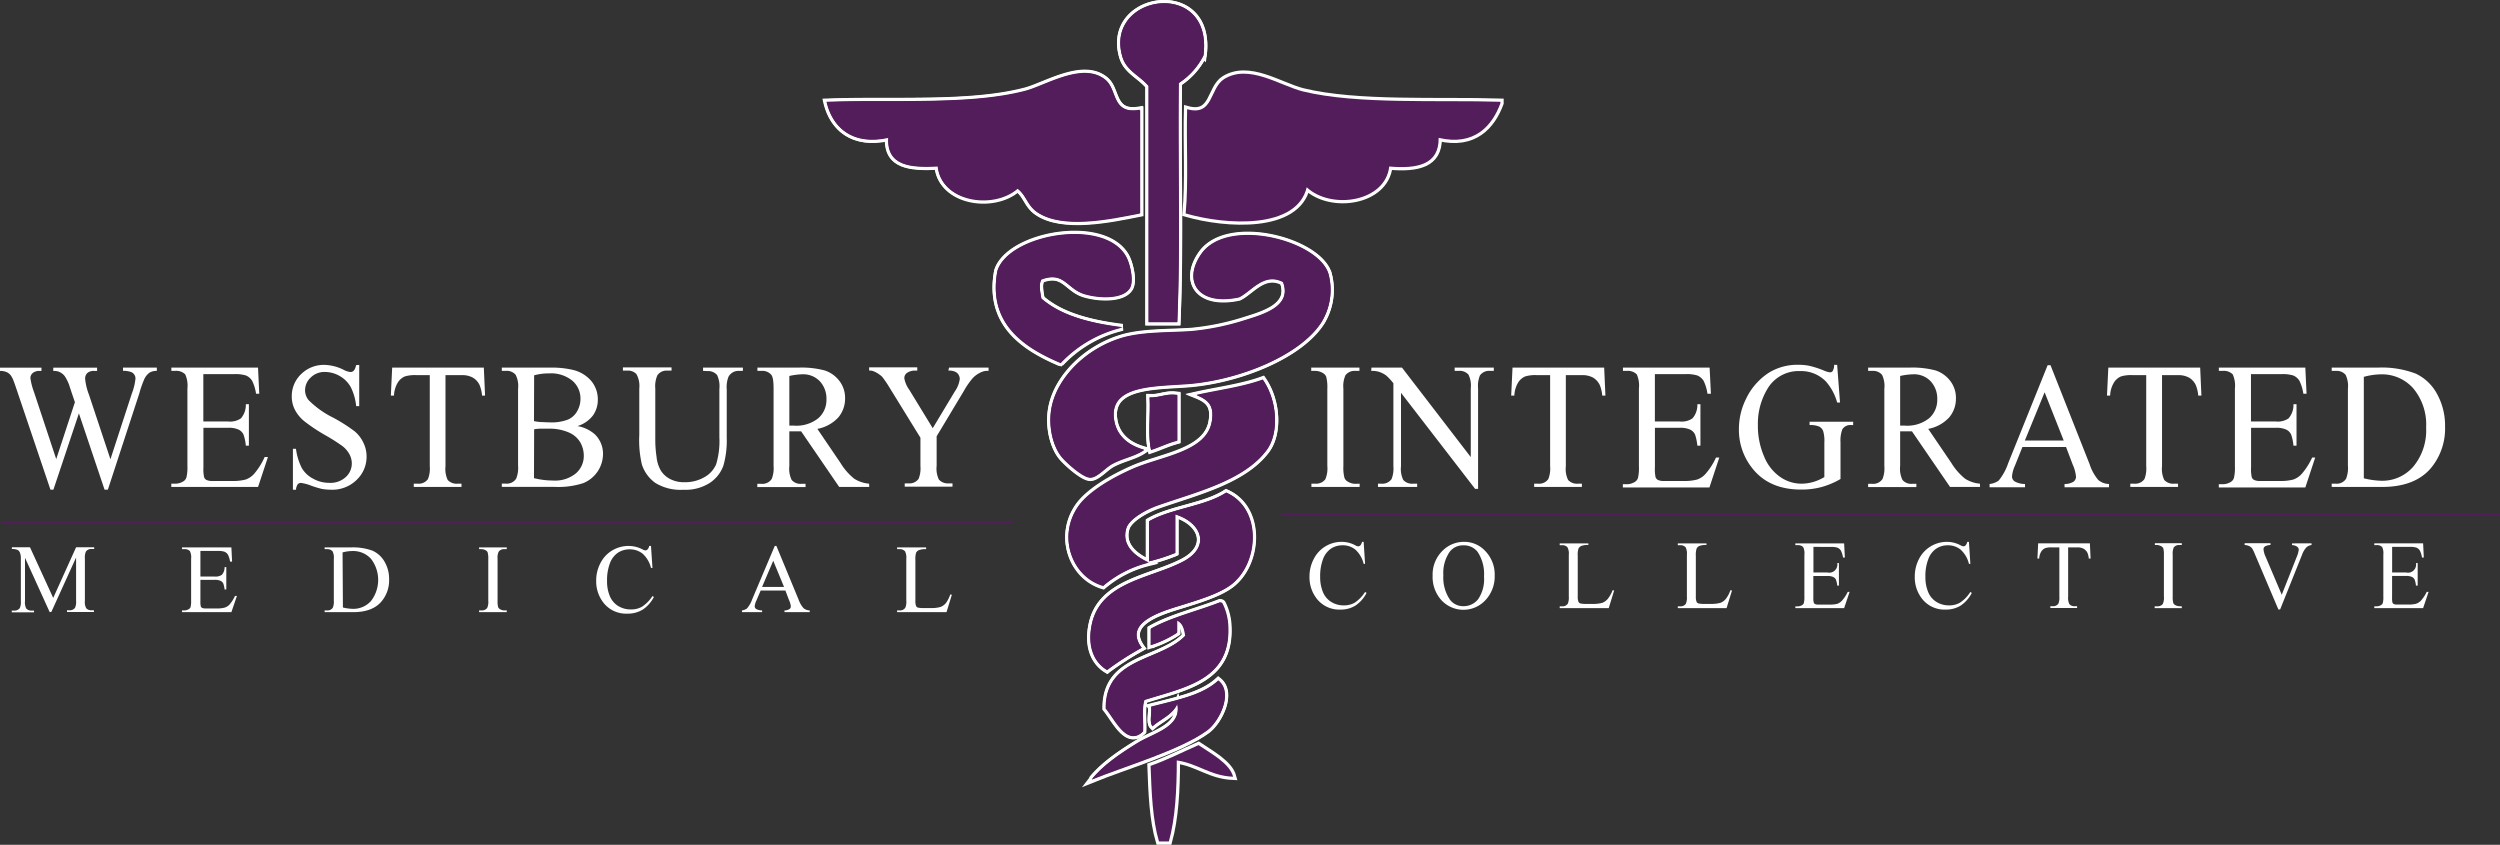 <svg xmlns="http://www.w3.org/2000/svg" id="Layer_1" data-name="Layer 1" viewBox="0 0 505.96 170.97">
  <rect x="0" y="0" width="505.96" height="170.97" fill="#333333" stroke="none"/>
  <defs>
    <style>
      .cls-1 {
        fill: #00953b;
        fill-rule: evenodd;
      }

      .cls-2, .cls-5 {
        fill: none;
      }

      .cls-2 {
        stroke: #fff;
        stroke-width: 1.32px;
      }

      .cls-3 {
        fill: #531d5b;
      }

      .cls-4 {
        isolation: isolate;
      }

      .cls-5 {
        stroke: #531d5b;
        stroke-width: 0.5px;
      }
    </style>
  </defs>
  <g>
    <g>
      <path class="cls-1" d="M266,40.9c2-15.7-20.2-12.4-16.4.3.8,2.8,3.5,3.7,5.3,5.9V94.9h5.8c.6-15.6.1-32.4.3-48.4A14.22,14.22,0,0,0,266,40.9Zm-19.8,5c-4.5-3.9-12.3,1.2-16.4,2.2-11.2,2.9-26.9,1.7-40.1,2.2,1.2,5.2,5.3,8.9,12.5,7.2-.4,5.7,4.4,6.1,10,5.8.6,7.1,11.2,8.7,16.1,4.5,1.8,1.3,2,3.4,3.9,4.7,5.1,3.6,14.8,1.5,20.9.3V51.9C247.4,52.9,248.6,48,246.2,45.9Zm-4.1,43.4c2.8.8,7.4,1,8.9-1.1,1.1-1.4.1-5.1-.6-6.4-4.4-8.1-23.8-4.6-26.1,2.8-2,10.7,5.5,15.5,12.8,18.6A25.11,25.11,0,0,1,249.6,96c-6.6-.9-12.4-2.4-16.4-5.8-.2-1.1-.6-2.9,0-3.9C237.9,84.5,238.4,88.3,242.1,89.3Zm5.8,25.3c-1-7.2,8.7-6.6,15.6-7.2,10.3-1,22.2-5.9,26.4-12.5a12.44,12.44,0,0,0,1.4-9.7c-2-6.7-20.2-11.5-25.6-4.2-4,5.5-.9,10.7,7.5,8.9,2.5-1.2,5-5.1,8.9-3.1,1.9,5-3.9,6.6-7.8,7.8a47,47,0,0,1-10.8,2.2c-4.5.3-10,.1-14.2,1.4-7,2.1-12.5,7.7-13.9,13.4-.9,3.8,0,8.3,1.9,10.6.7.9,4.2,4.2,5.8,4.2,1.4,0,3-2,4.5-2.8,2.3-1.2,4.5-1.5,6.4-2.8C250.3,119.7,248.3,117.5,247.9,114.6Zm2.5,22c.6-1.9,4-3.8,6.7-4.7,7.4-2.6,17.1-4.9,21.7-11.1,2.5-3.4,2.2-9.9-.8-14.2-4,1.5-8.8,2.1-13.4,3.1,2.5,1,3.6,2.2,3.1,5.3-1,6.3-10.3,7.1-16.1,9.7-3.9,1.8-8.7,4.5-10.9,7.5-4.3,6.1-1.3,14.3,5,16.1a22.31,22.31,0,0,1,9.2-4.7C252.2,142.3,249.3,140.1,250.4,136.6Zm4.7-26.4c.2,3.4-.4,7.6.3,10.6,1.8-.6,3.4-1.4,5.3-1.9v-9.2C258.4,109.3,257.3,110.2,255.1,110.2Zm6.4,42c3.5-1.1,7.2-2.2,9.7-3.9,6.1-4.1,6.9-15.7-.6-18.9-4.3,2.8-11.1,3.2-15.6,5.8v8.1a41.09,41.09,0,0,0,5.3-1.7v-7.8c5.4,1.6,7.2,6.5,1.7,9.5-6.6,3.5-16.8,4.1-18.6,12.8-.9,4.1.2,7.5,3.1,9.2a55.75,55.75,0,0,1,7-4.5C249.8,155.8,256.9,153.6,261.5,152.2Zm9.5,3.6a11.46,11.46,0,0,0-1.1-3.9c-.1-.2-.2-.3-.6-.3-4.6,1.8-9.8,3-13.9,5.3v3.3a21.59,21.59,0,0,0,5.3-2.5v-2.5c1.1.5,1.5,1.7,1.7,3.1-5,5.3-16.2,4.3-16.1,14.7,1.9,2.4,4.3,7.8,7.5,4.7.1-2.1-.3-4.7.3-6.4C262.5,168.7,271.9,167.2,271,155.8Zm-15.6,16.9c.2,1.2-.4,3.2.3,3.9,1.7-1.4,4.1-2.3,5-4.5,1,4.6-4.6,5.9-7.8,7.8-3.6,2.2-7.2,4.7-9.5,7.5,6.5-2.7,18-6,23.4-10,2.5-1.9,5.3-7.6,2.2-10C265.7,170.5,260.4,171.4,255.4,172.7Z" transform="translate(-22.44 -29.7)"/>
      <path class="cls-1" d="M261,46.5c-.2,16,.4,32.8-.3,48.4h-5.8V47.1c-1.8-2.1-4.4-3-5.3-5.9-3.7-12.7,18.4-16,16.4-.3A14.22,14.22,0,0,1,261,46.5Z" transform="translate(-22.44 -29.7)"/>
      <path class="cls-1" d="M253.2,52V72.9c-6,1.2-15.8,3.3-20.9-.3-1.9-1.4-2.1-3.4-3.9-4.7-4.9,4.3-15.5,2.7-16.1-4.5-5.6.3-10.4-.1-10-5.8-7.2,1.6-11.3-2-12.5-7.2,13.1-.6,28.8.7,40.1-2.2,4.1-1.1,11.9-6.1,16.4-2.2C248.6,48,247.4,52.9,253.2,52Z" transform="translate(-22.44 -29.7)"/>
      <path class="cls-1" d="M326.1,50.3v.3c-1.7,4.6-5.3,8.7-12.5,7,.1,5.4-4.3,6.3-10,5.8-.8,7.2-11.8,8.8-16.7,4.2-2,8.5-16.2,7.7-24.5,5.3.6-6.5.1-14.2.3-21.1,5.4,1.5,4.5-4.2,7.5-6.1,5-3.1,11.2,1.3,15.9,2.5C297.1,50.9,313.7,49.9,326.1,50.3Z" transform="translate(-22.44 -29.7)"/>
      <path class="cls-1" d="M233.2,86.2c-.6,1-.2,2.8,0,3.9,4,3.5,9.8,5,16.4,5.8a25.11,25.11,0,0,0-12.5,7.2c-7.3-3.1-14.8-8-12.8-18.6,2.3-7.4,21.8-10.9,26.1-2.8.7,1.3,1.6,4.9.6,6.4-1.5,2.1-6.1,1.9-8.9,1.1C238.4,88.3,237.9,84.5,233.2,86.2Z" transform="translate(-22.44 -29.7)"/>
      <path class="cls-1" d="M254,120.7c-1.9,1.3-4.1,1.6-6.4,2.8-1.4.7-3,2.8-4.5,2.8s-5.1-3.3-5.8-4.2c-1.9-2.3-2.9-6.7-1.9-10.6,1.4-5.7,6.9-11.2,13.9-13.4,4.2-1.3,9.7-1.1,14.2-1.4a51.66,51.66,0,0,0,10.8-2.2c3.8-1.2,9.7-2.8,7.8-7.8-3.9-2-6.4,1.9-8.9,3.1-8.4,1.8-11.5-3.4-7.5-8.9,5.4-7.3,23.6-2.5,25.6,4.2a12.36,12.36,0,0,1-1.4,9.7c-4.2,6.6-16.1,11.6-26.4,12.5-6.9.6-16.6.1-15.6,7.2C248.3,117.5,250.3,119.7,254,120.7Z" transform="translate(-22.44 -29.7)"/>
      <path class="cls-1" d="M254.9,143.5a23,23,0,0,0-9.2,4.7c-6.3-1.9-9.3-10-5-16.1,2.1-3,7-5.8,10.9-7.5,5.8-2.6,15.1-3.4,16.1-9.7.5-3.1-.6-4.3-3.1-5.3,4.5-1,9.3-1.6,13.4-3.1,3,4.3,3.3,10.8.8,14.2-4.6,6.2-14.3,8.5-21.7,11.1-2.7.9-6.1,2.9-6.7,4.7C249.3,140.1,252.2,142.3,254.9,143.5Z" transform="translate(-22.44 -29.7)"/>
      <path class="cls-1" d="M260.7,109.6v9.2c-1.9.5-3.5,1.3-5.3,1.9-.7-3-.1-7.1-.3-10.6C257.3,110.2,258.4,109.3,260.7,109.6Z" transform="translate(-22.44 -29.7)"/>
      <path class="cls-1" d="M253.5,160.8a64.1,64.1,0,0,0-7,4.5c-2.8-1.7-3.9-5.1-3.1-9.2,1.8-8.7,12.1-9.3,18.6-12.8,5.5-2.9,3.7-7.8-1.7-9.5v7.8a36.63,36.63,0,0,1-5.3,1.7v-8.1c4.5-2.6,11.3-3,15.6-5.8,7.4,3.3,6.6,14.8.6,18.9-2.5,1.7-6.2,2.8-9.7,3.9C256.9,153.6,249.8,155.8,253.5,160.8Z" transform="translate(-22.44 -29.7)"/>
      <path class="cls-1" d="M254,171.4c-.6,1.7-.2,4.3-.3,6.4-3.2,3-5.6-2.4-7.5-4.7-.1-10.4,11.1-9.5,16.1-14.7-.2-1.4-.5-2.6-1.7-3.1v2.5a21.59,21.59,0,0,1-5.3,2.5V157c4.1-2.3,9.3-3.5,13.9-5.3a.49.49,0,0,1,.6.3,11.46,11.46,0,0,1,1.1,3.9C271.9,167.2,262.5,168.7,254,171.4Z" transform="translate(-22.44 -29.7)"/>
      <path class="cls-1" d="M269,167.5c3,2.4.3,8.1-2.2,10-5.4,4-16.8,7.3-23.4,10,2.2-2.9,5.8-5.3,9.5-7.5,3.2-1.9,8.8-3.2,7.8-7.8-1,2.2-3.3,3-5,4.5-.7-.7-.1-2.7-.3-3.9C260.4,171.4,265.7,170.5,269,167.5Z" transform="translate(-22.44 -29.7)"/>
      <path class="cls-1" d="M259,200h-2c-1.3-4.4-1.5-9.8-1.7-15.3,3.4-1.2,6.5-2.8,9.7-4.2,2.5,1.7,6.3,3.7,7,6.4-4.7-.2-7.1-2.7-11.4-3.3C260.6,189.6,260.3,195.3,259,200Z" transform="translate(-22.44 -29.7)"/>
    </g>
    <g>
      <path class="cls-2" d="M266,40.9c2-15.7-20.2-12.4-16.4.3.8,2.8,3.5,3.7,5.3,5.9V94.9h5.8c.6-15.6.1-32.4.3-48.4A14.22,14.22,0,0,0,266,40.9Zm-19.8,5c-4.5-3.9-12.3,1.2-16.4,2.2-11.2,2.9-26.9,1.7-40.1,2.2,1.2,5.2,5.3,8.9,12.5,7.2-.4,5.7,4.4,6.1,10,5.8.6,7.1,11.2,8.7,16.1,4.5,1.8,1.3,2,3.4,3.9,4.7,5.1,3.6,14.8,1.5,20.9.3V51.9C247.4,52.9,248.6,48,246.2,45.9Zm-4.1,43.4c2.8.8,7.4,1,8.9-1.1,1.1-1.4.1-5.1-.6-6.4-4.4-8.1-23.8-4.6-26.1,2.8-2,10.7,5.5,15.5,12.8,18.6A25.11,25.11,0,0,1,249.6,96c-6.6-.9-12.4-2.4-16.4-5.8-.2-1.1-.6-2.9,0-3.9C237.9,84.5,238.4,88.3,242.1,89.3Zm5.8,25.3c-1-7.2,8.7-6.6,15.6-7.2,10.3-1,22.2-5.9,26.4-12.5a12.44,12.44,0,0,0,1.4-9.7c-2-6.7-20.2-11.5-25.6-4.2-4,5.5-.9,10.7,7.5,8.9,2.5-1.2,5-5.1,8.9-3.1,1.9,5-3.9,6.6-7.8,7.8a47,47,0,0,1-10.8,2.2c-4.5.3-10,.1-14.2,1.4-7,2.1-12.5,7.7-13.9,13.4-.9,3.8,0,8.3,1.9,10.6.7.9,4.2,4.2,5.8,4.2,1.4,0,3-2,4.5-2.8,2.3-1.2,4.5-1.5,6.4-2.8C250.3,119.7,248.3,117.5,247.9,114.6Zm2.5,22c.6-1.9,4-3.8,6.7-4.7,7.4-2.6,17.1-4.9,21.7-11.1,2.5-3.4,2.2-9.9-.8-14.2-4,1.5-8.8,2.1-13.4,3.1,2.5,1,3.6,2.2,3.1,5.3-1,6.3-10.3,7.1-16.1,9.7-3.9,1.8-8.7,4.5-10.9,7.5-4.3,6.1-1.3,14.3,5,16.1a22.31,22.31,0,0,1,9.2-4.7C252.2,142.3,249.3,140.1,250.4,136.6Zm4.7-26.4c.2,3.4-.4,7.6.3,10.6,1.8-.6,3.4-1.4,5.3-1.9v-9.2C258.4,109.3,257.3,110.2,255.1,110.2Zm6.4,42c3.5-1.1,7.2-2.2,9.7-3.9,6.1-4.1,6.9-15.7-.6-18.9-4.3,2.8-11.1,3.2-15.6,5.8v8.1a41.09,41.09,0,0,0,5.3-1.7v-7.8c5.4,1.6,7.2,6.5,1.7,9.5-6.6,3.5-16.8,4.1-18.6,12.8-.9,4.1.2,7.5,3.1,9.2a55.75,55.75,0,0,1,7-4.5C249.8,155.8,256.9,153.6,261.5,152.2Zm9.5,3.6a11.46,11.46,0,0,0-1.1-3.9c-.1-.2-.2-.3-.6-.3-4.6,1.8-9.8,3-13.9,5.3v3.3a21.59,21.59,0,0,0,5.3-2.5v-2.5c1.1.5,1.5,1.7,1.7,3.1-5,5.3-16.2,4.3-16.1,14.7,1.9,2.4,4.3,7.8,7.5,4.7.1-2.1-.3-4.7.3-6.4C262.5,168.7,271.9,167.2,271,155.8Zm-15.6,16.9c.2,1.2-.4,3.2.3,3.9,1.7-1.4,4.1-2.3,5-4.5,1,4.6-4.6,5.9-7.8,7.8-3.6,2.2-7.2,4.7-9.5,7.5,6.5-2.7,18-6,23.4-10,2.5-1.9,5.3-7.6,2.2-10C265.7,170.5,260.4,171.4,255.4,172.7Z" transform="translate(-22.44 -29.7)"/>
      <path class="cls-2" d="M261,46.5c-.2,16,.4,32.8-.3,48.4h-5.8V47.1c-1.8-2.1-4.4-3-5.3-5.9-3.7-12.7,18.4-16,16.4-.3A14.22,14.22,0,0,1,261,46.5Z" transform="translate(-22.44 -29.7)"/>
      <path class="cls-2" d="M253.2,52V72.9c-6,1.2-15.8,3.3-20.9-.3-1.9-1.4-2.1-3.4-3.9-4.7-4.9,4.3-15.5,2.7-16.1-4.5-5.6.3-10.4-.1-10-5.8-7.2,1.6-11.3-2-12.5-7.2,13.1-.6,28.8.7,40.1-2.2,4.1-1.1,11.9-6.1,16.4-2.2C248.6,48,247.4,52.9,253.2,52Z" transform="translate(-22.44 -29.7)"/>
      <path class="cls-2" d="M326.1,50.3v.3c-1.7,4.6-5.3,8.7-12.5,7,.1,5.4-4.3,6.3-10,5.8-.8,7.2-11.8,8.8-16.7,4.2-2,8.5-16.2,7.7-24.5,5.3.6-6.5.1-14.2.3-21.1,5.4,1.5,4.5-4.2,7.5-6.1,5-3.1,11.2,1.3,15.9,2.5C297.1,50.9,313.7,49.9,326.1,50.3Z" transform="translate(-22.44 -29.7)"/>
      <path class="cls-2" d="M233.2,86.2c-.6,1-.2,2.8,0,3.9,4,3.5,9.8,5,16.4,5.8a25.11,25.11,0,0,0-12.5,7.2c-7.3-3.1-14.8-8-12.8-18.6,2.3-7.4,21.8-10.9,26.1-2.8.7,1.3,1.6,4.9.6,6.4-1.5,2.1-6.1,1.9-8.9,1.1C238.4,88.3,237.9,84.5,233.2,86.2Z" transform="translate(-22.44 -29.7)"/>
      <path class="cls-2" d="M254,120.7c-1.9,1.3-4.1,1.6-6.4,2.8-1.4.7-3,2.8-4.5,2.8s-5.1-3.3-5.8-4.2c-1.9-2.3-2.9-6.7-1.9-10.6,1.4-5.7,6.9-11.2,13.9-13.4,4.2-1.3,9.7-1.1,14.2-1.4a51.66,51.66,0,0,0,10.8-2.2c3.8-1.2,9.7-2.8,7.8-7.8-3.9-2-6.4,1.9-8.9,3.1-8.4,1.8-11.5-3.4-7.5-8.9,5.4-7.3,23.6-2.5,25.6,4.2a12.36,12.36,0,0,1-1.4,9.7c-4.2,6.6-16.1,11.6-26.4,12.5-6.9.6-16.6.1-15.6,7.2C248.3,117.5,250.3,119.7,254,120.7Z" transform="translate(-22.44 -29.7)"/>
      <path class="cls-2" d="M254.9,143.5a23,23,0,0,0-9.2,4.7c-6.3-1.9-9.3-10-5-16.1,2.1-3,7-5.8,10.9-7.5,5.8-2.6,15.1-3.4,16.1-9.7.5-3.1-.6-4.3-3.1-5.3,4.5-1,9.3-1.6,13.4-3.1,3,4.3,3.3,10.8.8,14.2-4.6,6.2-14.3,8.5-21.7,11.1-2.7.9-6.1,2.9-6.7,4.7C249.3,140.1,252.2,142.3,254.9,143.5Z" transform="translate(-22.44 -29.7)"/>
      <path class="cls-2" d="M260.7,109.6v9.2c-1.9.5-3.5,1.3-5.3,1.9-.7-3-.1-7.1-.3-10.6C257.3,110.2,258.4,109.3,260.7,109.6Z" transform="translate(-22.44 -29.7)"/>
      <path class="cls-2" d="M253.5,160.8a64.1,64.1,0,0,0-7,4.5c-2.8-1.7-3.9-5.1-3.1-9.2,1.8-8.7,12.1-9.3,18.6-12.8,5.5-2.9,3.7-7.8-1.7-9.5v7.8a36.63,36.63,0,0,1-5.3,1.7v-8.1c4.5-2.6,11.3-3,15.6-5.8,7.4,3.3,6.6,14.8.6,18.9-2.5,1.7-6.2,2.8-9.7,3.9C256.9,153.6,249.8,155.8,253.5,160.8Z" transform="translate(-22.44 -29.7)"/>
      <path class="cls-2" d="M254,171.4c-.6,1.7-.2,4.3-.3,6.4-3.2,3-5.6-2.4-7.5-4.7-.1-10.4,11.1-9.5,16.1-14.7-.2-1.4-.5-2.6-1.7-3.1v2.5a21.59,21.59,0,0,1-5.3,2.5V157c4.1-2.3,9.3-3.5,13.9-5.3a.49.49,0,0,1,.6.3,11.46,11.46,0,0,1,1.1,3.9C271.9,167.2,262.5,168.7,254,171.4Z" transform="translate(-22.44 -29.7)"/>
      <path class="cls-2" d="M269,167.5c3,2.4.3,8.1-2.2,10-5.4,4-16.8,7.3-23.4,10,2.2-2.9,5.8-5.3,9.5-7.5,3.2-1.9,8.8-3.2,7.8-7.8-1,2.2-3.3,3-5,4.5-.7-.7-.1-2.7-.3-3.9C260.4,171.4,265.7,170.5,269,167.5Z" transform="translate(-22.44 -29.7)"/>
      <path class="cls-2" d="M259,200h-2c-1.3-4.4-1.5-9.8-1.7-15.3,3.4-1.2,6.5-2.8,9.7-4.2,2.5,1.7,6.3,3.7,7,6.4-4.7-.2-7.1-2.7-11.4-3.3C260.6,189.6,260.3,195.3,259,200Z" transform="translate(-22.44 -29.7)"/>
    </g>
    <g>
      <path class="cls-3" d="M266,40.9c2-15.7-20.2-12.4-16.4.3.8,2.8,3.5,3.7,5.3,5.9V94.9h5.8c.6-15.6.1-32.4.3-48.4A14.22,14.22,0,0,0,266,40.9Zm-19.8,5c-4.5-3.9-12.3,1.2-16.4,2.2-11.2,2.9-26.9,1.7-40.1,2.2,1.2,5.2,5.3,8.9,12.5,7.2-.4,5.7,4.4,6.1,10,5.8.6,7.1,11.2,8.7,16.1,4.5,1.8,1.3,2,3.4,3.9,4.7,5.1,3.6,14.8,1.5,20.9.3V51.9C247.4,52.9,248.6,48,246.2,45.9Zm-4.1,43.4c2.8.8,7.4,1,8.9-1.1,1.1-1.4.1-5.1-.6-6.4-4.4-8.1-23.8-4.6-26.1,2.8-2,10.7,5.5,15.5,12.8,18.6A25.11,25.11,0,0,1,249.6,96c-6.6-.9-12.4-2.4-16.4-5.8-.2-1.1-.6-2.9,0-3.9C237.9,84.5,238.4,88.3,242.1,89.3Zm5.8,25.3c-1-7.2,8.7-6.6,15.6-7.2,10.3-1,22.2-5.9,26.4-12.5a12.44,12.44,0,0,0,1.4-9.7c-2-6.7-20.2-11.5-25.6-4.2-4,5.5-.9,10.7,7.5,8.9,2.5-1.2,5-5.1,8.9-3.1,1.9,5-3.9,6.6-7.8,7.8a47,47,0,0,1-10.8,2.2c-4.5.3-10,.1-14.2,1.4-7,2.1-12.5,7.7-13.9,13.4-.9,3.8,0,8.3,1.9,10.6.7.9,4.2,4.2,5.8,4.2,1.4,0,3-2,4.5-2.8,2.3-1.2,4.5-1.5,6.4-2.8C250.3,119.7,248.3,117.5,247.9,114.6Zm2.5,22c.6-1.9,4-3.8,6.7-4.7,7.4-2.6,17.1-4.9,21.7-11.1,2.5-3.4,2.2-9.9-.8-14.2-4,1.5-8.8,2.1-13.4,3.1,2.5,1,3.6,2.2,3.1,5.3-1,6.3-10.3,7.1-16.1,9.7-3.9,1.8-8.7,4.5-10.9,7.5-4.3,6.1-1.3,14.3,5,16.1a22.31,22.31,0,0,1,9.2-4.7C252.2,142.3,249.3,140.1,250.4,136.6Zm4.7-26.4c.2,3.4-.4,7.6.3,10.6,1.8-.6,3.4-1.4,5.3-1.9v-9.2C258.4,109.3,257.3,110.2,255.1,110.2Zm6.4,42c3.5-1.1,7.2-2.2,9.7-3.9,6.1-4.1,6.9-15.7-.6-18.9-4.3,2.8-11.1,3.2-15.6,5.8v8.1a41.09,41.09,0,0,0,5.3-1.7v-7.8c5.4,1.6,7.2,6.5,1.7,9.5-6.6,3.5-16.8,4.1-18.6,12.8-.9,4.1.2,7.5,3.1,9.2a55.75,55.75,0,0,1,7-4.5C249.8,155.8,256.9,153.6,261.5,152.2Zm9.5,3.6a11.46,11.46,0,0,0-1.1-3.9c-.1-.2-.2-.3-.6-.3-4.6,1.8-9.8,3-13.9,5.3v3.3a21.59,21.59,0,0,0,5.3-2.5v-2.5c1.1.5,1.5,1.7,1.7,3.1-5,5.3-16.2,4.3-16.1,14.7,1.9,2.4,4.3,7.8,7.5,4.7.1-2.1-.3-4.7.3-6.4C262.5,168.7,271.9,167.2,271,155.8Zm-15.6,16.9c.2,1.2-.4,3.2.3,3.9,1.7-1.4,4.1-2.3,5-4.5,1,4.6-4.6,5.9-7.8,7.8-3.6,2.2-7.2,4.7-9.5,7.5,6.5-2.7,18-6,23.4-10,2.5-1.9,5.3-7.6,2.2-10C265.7,170.5,260.4,171.4,255.4,172.7Z" transform="translate(-22.44 -29.7)"/>
      <path class="cls-3" d="M261,46.5c-.2,16,.4,32.8-.3,48.4h-5.8V47.1c-1.8-2.1-4.4-3-5.3-5.9-3.7-12.7,18.4-16,16.4-.3A14.22,14.22,0,0,1,261,46.5Z" transform="translate(-22.44 -29.7)"/>
      <path class="cls-3" d="M253.2,52V72.9c-6,1.2-15.8,3.3-20.9-.3-1.9-1.4-2.1-3.4-3.9-4.7-4.9,4.3-15.5,2.7-16.1-4.5-5.6.3-10.4-.1-10-5.8-7.2,1.6-11.3-2-12.5-7.2,13.1-.6,28.8.7,40.1-2.2,4.1-1.1,11.9-6.1,16.4-2.2C248.6,48,247.4,52.9,253.2,52Z" transform="translate(-22.44 -29.7)"/>
      <path class="cls-3" d="M326.1,50.3v.3c-1.7,4.6-5.3,8.7-12.5,7,.1,5.4-4.3,6.3-10,5.8-.8,7.2-11.8,8.8-16.7,4.2-2,8.5-16.2,7.7-24.5,5.3.6-6.5.1-14.2.3-21.1,5.4,1.5,4.5-4.2,7.5-6.1,5-3.1,11.2,1.3,15.9,2.5C297.1,50.9,313.7,49.9,326.1,50.3Z" transform="translate(-22.44 -29.7)"/>
      <path class="cls-3" d="M233.2,86.2c-.6,1-.2,2.8,0,3.9,4,3.5,9.8,5,16.4,5.8a25.11,25.11,0,0,0-12.5,7.2c-7.3-3.1-14.8-8-12.8-18.6,2.3-7.4,21.8-10.9,26.1-2.8.7,1.3,1.6,4.9.6,6.4-1.5,2.1-6.1,1.9-8.9,1.1C238.4,88.3,237.9,84.5,233.2,86.2Z" transform="translate(-22.44 -29.7)"/>
      <path class="cls-3" d="M254,120.7c-1.9,1.3-4.1,1.6-6.4,2.8-1.4.7-3,2.8-4.5,2.8s-5.1-3.3-5.8-4.2c-1.9-2.3-2.9-6.7-1.9-10.6,1.4-5.7,6.9-11.2,13.9-13.4,4.2-1.3,9.7-1.1,14.2-1.4a51.66,51.66,0,0,0,10.8-2.2c3.8-1.2,9.7-2.8,7.8-7.8-3.9-2-6.4,1.9-8.9,3.1-8.4,1.8-11.5-3.4-7.5-8.9,5.4-7.3,23.6-2.5,25.6,4.2a12.36,12.36,0,0,1-1.4,9.7c-4.2,6.6-16.1,11.6-26.4,12.5-6.9.6-16.6.1-15.6,7.2C248.3,117.5,250.3,119.7,254,120.7Z" transform="translate(-22.44 -29.7)"/>
      <path class="cls-3" d="M254.9,143.5a23,23,0,0,0-9.2,4.7c-6.3-1.9-9.3-10-5-16.1,2.1-3,7-5.8,10.9-7.5,5.8-2.6,15.1-3.4,16.1-9.7.5-3.1-.6-4.3-3.1-5.3,4.5-1,9.3-1.6,13.4-3.1,3,4.3,3.3,10.8.8,14.2-4.6,6.2-14.3,8.5-21.7,11.1-2.7.9-6.1,2.9-6.7,4.7C249.3,140.1,252.2,142.3,254.9,143.5Z" transform="translate(-22.44 -29.7)"/>
      <path class="cls-3" d="M260.7,109.6v9.2c-1.9.5-3.5,1.3-5.3,1.9-.7-3-.1-7.1-.3-10.6C257.3,110.2,258.4,109.3,260.7,109.6Z" transform="translate(-22.44 -29.7)"/>
      <path class="cls-3" d="M253.5,160.8a64.1,64.1,0,0,0-7,4.5c-2.8-1.7-3.9-5.1-3.1-9.2,1.8-8.7,12.1-9.3,18.6-12.8,5.5-2.9,3.7-7.8-1.7-9.5v7.8a36.63,36.63,0,0,1-5.3,1.7v-8.1c4.5-2.6,11.3-3,15.6-5.8,7.4,3.3,6.6,14.8.6,18.9-2.5,1.7-6.2,2.8-9.7,3.9C256.9,153.6,249.8,155.8,253.5,160.8Z" transform="translate(-22.44 -29.7)"/>
      <path class="cls-3" d="M254,171.4c-.6,1.7-.2,4.3-.3,6.4-3.2,3-5.6-2.4-7.5-4.7-.1-10.4,11.1-9.5,16.1-14.7-.2-1.4-.5-2.6-1.7-3.1v2.5a21.59,21.59,0,0,1-5.3,2.5V157c4.1-2.3,9.3-3.5,13.9-5.3a.49.49,0,0,1,.6.3,11.46,11.46,0,0,1,1.1,3.9C271.9,167.2,262.5,168.7,254,171.4Z" transform="translate(-22.44 -29.7)"/>
      <path class="cls-3" d="M269,167.5c3,2.4.3,8.1-2.2,10-5.4,4-16.8,7.3-23.4,10,2.2-2.9,5.8-5.3,9.5-7.5,3.2-1.9,8.8-3.2,7.8-7.8-1,2.2-3.3,3-5,4.5-.7-.7-.1-2.7-.3-3.9C260.4,171.4,265.7,170.5,269,167.5Z" transform="translate(-22.44 -29.7)"/>
      <path class="cls-3" d="M259,200h-2c-1.3-4.4-1.5-9.8-1.7-15.3,3.4-1.2,6.5-2.8,9.7-4.2,2.5,1.7,6.3,3.7,7,6.4-4.7-.2-7.1-2.7-11.4-3.3C260.6,189.6,260.3,195.3,259,200Z" transform="translate(-22.44 -29.7)"/>
    </g>
  </g>
  <g class="cls-4" style="&#10;    color: #fff;&#10;    fill: #fff;&#10;">
    <path d="M54.18,104.1v.66a2.8,2.8,0,0,0-1.45.34,3.34,3.34,0,0,0-1.06,1.27,21.56,21.56,0,0,0-1.05,3L44.27,128.8H43.6l-5.19-15.44L33.25,128.8h-.6l-6.77-20.05c-.5-1.49-.82-2.38-1-2.65a2.31,2.31,0,0,0-.91-1,3.19,3.19,0,0,0-1.57-.33v-.66h8.43v.66h-.41a2,2,0,0,0-1.36.43,1.35,1.35,0,0,0-.47,1,13.09,13.09,0,0,0,.74,2.87l4.49,13.55,3.78-11.52-.68-2-.53-1.62a9.57,9.57,0,0,0-.79-1.57,2.44,2.44,0,0,0-.54-.57,2.92,2.92,0,0,0-.84-.46,3.47,3.47,0,0,0-1-.11v-.66h8.87v.66h-.61a1.92,1.92,0,0,0-1.37.43,1.54,1.54,0,0,0-.44,1.16,11.88,11.88,0,0,0,.76,3.17l4.36,13.12,4.33-13.3a11.42,11.42,0,0,0,.74-3.06,1.35,1.35,0,0,0-.24-.77A1.33,1.33,0,0,0,49,105a4.82,4.82,0,0,0-1.67-.25v-.66Z" transform="translate(-22.44 -29.7)"/>
    <path d="M63.59,105.42V115h5a3.89,3.89,0,0,0,2.6-.62,4.12,4.12,0,0,0,1-2.88h.62v8.4h-.62a9.16,9.16,0,0,0-.47-2.26,2.14,2.14,0,0,0-1-1,4.74,4.74,0,0,0-2.11-.36h-5v8a7.67,7.67,0,0,0,.14,2,1,1,0,0,0,.47.55,2.63,2.63,0,0,0,1.27.21h3.86a9.87,9.87,0,0,0,2.81-.29,4.16,4.16,0,0,0,1.68-1.12A13.71,13.71,0,0,0,76,122.19h.67l-2,6.06H57.11v-.66h.81a3.07,3.07,0,0,0,1.52-.41,1.44,1.44,0,0,0,.73-.86,8.67,8.67,0,0,0,.2-2.33V108.31a5.49,5.49,0,0,0-.44-2.84,2.51,2.51,0,0,0-2-.71h-.81v-.66H74.66l.25,5.29h-.65a8.73,8.73,0,0,0-.79-2.62,2.69,2.69,0,0,0-1.26-1.08,7.15,7.15,0,0,0-2.37-.27Z" transform="translate(-22.44 -29.7)"/>
    <path d="M95.14,103.55v8.35h-.62a10.88,10.88,0,0,0-1.08-3.83,5.83,5.83,0,0,0-2.23-2.26,6,6,0,0,0-3-.83,3.93,3.93,0,0,0-2.89,1.13,3.52,3.52,0,0,0-1.14,2.57,3.14,3.14,0,0,0,.72,2,18.66,18.66,0,0,0,5,3.56A34.16,34.16,0,0,1,94.23,117,6.82,6.82,0,0,1,96,119.33a6.3,6.3,0,0,1,.63,2.76,6.44,6.44,0,0,1-2,4.72,7,7,0,0,1-5.17,2,10.92,10.92,0,0,1-1.86-.16,18.88,18.88,0,0,1-2.16-.65,8.84,8.84,0,0,0-2.07-.56.89.89,0,0,0-.67.26,2.28,2.28,0,0,0-.36,1.11h-.62v-8.28h.62a12,12,0,0,0,1.18,3.89,5.65,5.65,0,0,0,2.26,2.14,6.66,6.66,0,0,0,3.33.86,4.57,4.57,0,0,0,3.32-1.18,3.71,3.71,0,0,0,1.21-2.77,3.88,3.88,0,0,0-.46-1.8A5.31,5.31,0,0,0,91.77,120a38.56,38.56,0,0,0-3.58-2.27A35.16,35.16,0,0,1,84,114.93a7.49,7.49,0,0,1-1.87-2.28,5.85,5.85,0,0,1-.64-2.74,6.13,6.13,0,0,1,1.88-4.48,6.51,6.51,0,0,1,4.79-1.88,9.11,9.11,0,0,1,3.84,1,3.91,3.91,0,0,0,1.33.44,1,1,0,0,0,.71-.27,2.24,2.24,0,0,0,.45-1.12Z" transform="translate(-22.44 -29.7)"/>
    <path d="M120.36,104.1l.25,5.67H120a7.2,7.2,0,0,0-.5-2.14,3.44,3.44,0,0,0-1.39-1.52,4.52,4.52,0,0,0-2.27-.49H112.6v18.44a5.23,5.23,0,0,0,.45,2.78,2.45,2.45,0,0,0,2,.75h.79v.66h-9.66v-.66H107a2.27,2.27,0,0,0,2.05-.93,5.76,5.76,0,0,0,.37-2.6V105.62h-2.74a7.15,7.15,0,0,0-2.27.25,3.11,3.11,0,0,0-1.49,1.3,5.41,5.41,0,0,0-.74,2.6h-.64l.27-5.67Z" transform="translate(-22.44 -29.7)"/>
    <path d="M139.31,115.93a7.15,7.15,0,0,1,3.55,1.7,5.5,5.5,0,0,1,1.62,4,6.41,6.41,0,0,1-4,5.85,16.25,16.25,0,0,1-5.71.76H124v-.66h.85a2.24,2.24,0,0,0,2.05-1,5.82,5.82,0,0,0,.39-2.66V108.38a5.06,5.06,0,0,0-.49-2.83,2.36,2.36,0,0,0-2-.79H124v-.66h9.84a18.53,18.53,0,0,1,4.41.43,7,7,0,0,1,3.85,2.27,5.81,5.81,0,0,1,1.33,3.75,5.43,5.43,0,0,1-1,3.25A6.2,6.2,0,0,1,139.31,115.93Zm-8.8-1a10.65,10.65,0,0,0,1.42.19c.53,0,1.12.06,1.76.06a9.17,9.17,0,0,0,3.68-.56,3.91,3.91,0,0,0,1.89-1.72,5,5,0,0,0,.66-2.52,4.76,4.76,0,0,0-1.63-3.62,6.83,6.83,0,0,0-4.75-1.49,10.91,10.91,0,0,0-3,.39Zm0,11.54a16,16,0,0,0,3.85.48,6.62,6.62,0,0,0,4.63-1.45,4.64,4.64,0,0,0,1.6-3.59,5.49,5.49,0,0,0-.72-2.7,4.93,4.93,0,0,0-2.35-2,9.63,9.63,0,0,0-4-.75c-.7,0-1.29,0-1.78,0a8.16,8.16,0,0,0-1.2.12Z" transform="translate(-22.44 -29.7)"/>
    <path d="M164.73,104.76v-.66h8.06v.66h-.85a2.28,2.28,0,0,0-2.07,1.2,5.79,5.79,0,0,0-.35,2.56v9.79a18.45,18.45,0,0,1-.68,5.64,7.07,7.07,0,0,1-2.67,3.43,9.08,9.08,0,0,1-5.42,1.44,9.79,9.79,0,0,1-5.66-1.37,7.41,7.41,0,0,1-2.73-3.69,21.57,21.57,0,0,1-.54-6v-9.43a4.91,4.91,0,0,0-.58-2.92,2.29,2.29,0,0,0-1.87-.7h-.86v-.66h9.84v.66h-.87a2.23,2.23,0,0,0-2,.95,5.5,5.5,0,0,0-.42,2.67V118.9a23.33,23.33,0,0,0,.25,3.22,7,7,0,0,0,.88,2.83,4.85,4.85,0,0,0,1.84,1.68,6,6,0,0,0,2.94.66,7.74,7.74,0,0,0,4-1,5.4,5.4,0,0,0,2.41-2.64,16.24,16.24,0,0,0,.65-5.46v-9.77a5.26,5.26,0,0,0-.47-2.83,2.39,2.39,0,0,0-1.95-.79Z" transform="translate(-22.44 -29.7)"/>
    <path d="M198.36,128.25h-6.08L184.58,117l-1.4,0h-.47l-.52,0v7a5.19,5.19,0,0,0,.47,2.83,2.32,2.32,0,0,0,1.92.79h.89v.66h-9.76v-.66h.86a2.24,2.24,0,0,0,2.06-1A5.87,5.87,0,0,0,179,124V108.38c0-1.52-.15-2.47-.47-2.83a2.35,2.35,0,0,0-1.94-.79h-.86v-.66H184a18.31,18.31,0,0,1,5.34.57,6.1,6.1,0,0,1,2.93,2.06,5.58,5.58,0,0,1,1.2,3.59,5.84,5.84,0,0,1-1.37,3.86,7.68,7.68,0,0,1-4.24,2.32l4.7,6.92a12.06,12.06,0,0,0,2.77,3.17,6.69,6.69,0,0,0,3,1Zm-16.17-12.41h.94a7.09,7.09,0,0,0,4.91-1.49,4.9,4.9,0,0,0,1.66-3.81,5.16,5.16,0,0,0-1.34-3.68,4.64,4.64,0,0,0-3.53-1.41,13.72,13.72,0,0,0-2.64.34Z" transform="translate(-22.44 -29.7)"/>
    <path d="M214.51,104.1h8v.66H222a3.36,3.36,0,0,0-1.28.41,5,5,0,0,0-1.52,1.18,15.78,15.78,0,0,0-1.7,2.49L212,118v6a5.07,5.07,0,0,0,.47,2.78,2.5,2.5,0,0,0,2,.75h.74v.66h-9.67v-.66h.81a2.24,2.24,0,0,0,2-.93,5.62,5.62,0,0,0,.37-2.6v-5.71l-6.24-10.12a20.89,20.89,0,0,0-1.51-2.22,5.75,5.75,0,0,0-1.63-1.07,2.14,2.14,0,0,0-1-.18v-.66h9.74v.66h-.5a2.79,2.79,0,0,0-1.45.39,1.29,1.29,0,0,0-.67,1.18,5.68,5.68,0,0,0,1,2.31l4.75,7.78,4.47-7.44a5.63,5.63,0,0,0,1-2.49,1.67,1.67,0,0,0-.24-.89,1.55,1.55,0,0,0-.7-.61,3.14,3.14,0,0,0-1.36-.23Z" transform="translate(-22.44 -29.7)"/>
    <path d="M297.61,127.59v.66h-9.76v-.66h.81a2.33,2.33,0,0,0,2-.88,5.65,5.65,0,0,0,.41-2.74V108.38a8.59,8.59,0,0,0-.22-2.42,1.53,1.53,0,0,0-.69-.77,3.09,3.09,0,0,0-1.54-.43h-.81v-.66h9.76v.66h-.83a2.33,2.33,0,0,0-2,.88,5.49,5.49,0,0,0-.42,2.74V124a8.22,8.22,0,0,0,.22,2.42,1.55,1.55,0,0,0,.7.77,3,3,0,0,0,1.53.43Z" transform="translate(-22.44 -29.7)"/>
    <path d="M300,104.1h6.18l13.92,18.11V108.29a5,5,0,0,0-.47-2.78,2.4,2.4,0,0,0-2-.75h-.79v-.66h7.92v.66H324a2.26,2.26,0,0,0-2.05.93,5.62,5.62,0,0,0-.37,2.6v20.35h-.6l-15-19.44v14.86a5.1,5.1,0,0,0,.46,2.78,2.43,2.43,0,0,0,2,.75h.81v.66h-7.93v-.66H302a2.29,2.29,0,0,0,2.07-.93,5.76,5.76,0,0,0,.37-2.6V107.27a11.13,11.13,0,0,0-1.51-1.62,5.5,5.5,0,0,0-1.5-.73,5.36,5.36,0,0,0-1.48-.16Z" transform="translate(-22.44 -29.7)"/>
    <path d="M347.1,104.1l.25,5.67h-.64a7.2,7.2,0,0,0-.5-2.14,3.48,3.48,0,0,0-1.38-1.52,4.59,4.59,0,0,0-2.28-.49h-3.21v18.44a5.1,5.1,0,0,0,.46,2.78,2.43,2.43,0,0,0,2,.75h.79v.66h-9.66v-.66h.81a2.26,2.26,0,0,0,2.05-.93,5.62,5.62,0,0,0,.37-2.6V105.62h-2.74a7,7,0,0,0-2.26.25,3.09,3.09,0,0,0-1.5,1.3,5.53,5.53,0,0,0-.74,2.6h-.64l.27-5.67Z" transform="translate(-22.44 -29.7)"/>
    <path d="M357.36,105.42V115h5a3.85,3.85,0,0,0,2.6-.62,4.12,4.12,0,0,0,1-2.88h.62v8.4h-.62a10.26,10.26,0,0,0-.47-2.26,2.14,2.14,0,0,0-1-1,4.78,4.78,0,0,0-2.12-.36h-5v8a7.88,7.88,0,0,0,.13,2,1.1,1.1,0,0,0,.47.55,2.68,2.68,0,0,0,1.28.21h3.86a9.79,9.79,0,0,0,2.8-.29,4,4,0,0,0,1.68-1.12,13.41,13.41,0,0,0,2.14-3.33h.67l-2,6.06H350.88v-.66h.8a3.08,3.08,0,0,0,1.53-.41,1.48,1.48,0,0,0,.73-.86,8.81,8.81,0,0,0,.19-2.33V108.31a5.53,5.53,0,0,0-.43-2.84,2.55,2.55,0,0,0-2-.71h-.8v-.66h17.54l.26,5.29H368a8.5,8.5,0,0,0-.78-2.62,2.77,2.77,0,0,0-1.27-1.08,7.15,7.15,0,0,0-2.37-.27Z" transform="translate(-22.44 -29.7)"/>
    <path d="M394.25,103.55l.58,7.62h-.58a10.65,10.65,0,0,0-2.3-4.29,7,7,0,0,0-5.23-2.08,7.31,7.31,0,0,0-6.61,3.65,13.65,13.65,0,0,0-1.9,7.33,15.42,15.42,0,0,0,1.26,6.31,9.21,9.21,0,0,0,3.3,4.17,7.54,7.54,0,0,0,4.19,1.33,8.91,8.91,0,0,0,2.43-.34,9.52,9.52,0,0,0,2.27-1v-7a6.85,6.85,0,0,0-.26-2.37,1.78,1.78,0,0,0-.81-.86,4.49,4.49,0,0,0-1.92-.29v-.68h8.82v.68h-.42a1.85,1.85,0,0,0-1.8.92,6.67,6.67,0,0,0-.34,2.6v7.39a15.91,15.91,0,0,1-3.81,1.62,15.53,15.53,0,0,1-4.18.52q-6.6,0-10-4.49a12.39,12.39,0,0,1-2.57-7.76,13.65,13.65,0,0,1,1.44-6.11,12.85,12.85,0,0,1,4.7-5.34,11,11,0,0,1,5.91-1.55,10.44,10.44,0,0,1,2.26.22,18.79,18.79,0,0,1,2.88.94,4.41,4.41,0,0,0,1.26.37.66.66,0,0,0,.55-.31,2.48,2.48,0,0,0,.27-1.22Z" transform="translate(-22.44 -29.7)"/>
    <path d="M423.17,128.25H417.1L409.39,117l-1.4,0h-.47l-.52,0v7a5.19,5.19,0,0,0,.47,2.83,2.32,2.32,0,0,0,1.92.79h.89v.66h-9.76v-.66h.86a2.24,2.24,0,0,0,2.06-1,5.83,5.83,0,0,0,.36-2.62V108.38a5.19,5.19,0,0,0-.47-2.83,2.39,2.39,0,0,0-1.95-.79h-.86v-.66h8.3a18.39,18.39,0,0,1,5.35.57,6.12,6.12,0,0,1,2.92,2.06,5.58,5.58,0,0,1,1.2,3.59,5.84,5.84,0,0,1-1.37,3.86,7.68,7.68,0,0,1-4.24,2.32l4.7,6.92a12.24,12.24,0,0,0,2.77,3.17,6.69,6.69,0,0,0,3,1ZM407,115.84h.94a7.11,7.11,0,0,0,4.92-1.49,4.92,4.92,0,0,0,1.65-3.81,5.16,5.16,0,0,0-1.34-3.68,4.62,4.62,0,0,0-3.53-1.41,13.72,13.72,0,0,0-2.64.34Z" transform="translate(-22.44 -29.7)"/>
    <path d="M440.57,120.16h-8.82L430.21,124a6.35,6.35,0,0,0-.57,2.1,1.22,1.22,0,0,0,.49,1,4.17,4.17,0,0,0,2.14.55v.66H425.1v-.66a3.72,3.72,0,0,0,1.85-.7,11.12,11.12,0,0,0,1.9-3.47l8-19.87h.58l7.93,20.08a9.3,9.3,0,0,0,1.74,3.15,3.41,3.41,0,0,0,2.17.81v.66h-9v-.66a3.27,3.27,0,0,0,1.84-.48,1.28,1.28,0,0,0,.48-1,7.8,7.8,0,0,0-.68-2.48Zm-.47-1.31-3.86-9.76-4,9.76Z" transform="translate(-22.44 -29.7)"/>
    <path d="M467.72,104.1l.25,5.67h-.64a7.2,7.2,0,0,0-.5-2.14,3.44,3.44,0,0,0-1.39-1.52,4.55,4.55,0,0,0-2.27-.49H460v18.44a5.23,5.23,0,0,0,.45,2.78,2.45,2.45,0,0,0,2,.75h.79v.66h-9.66v-.66h.81a2.27,2.27,0,0,0,2.05-.93,5.81,5.81,0,0,0,.36-2.6V105.62H454a7.11,7.11,0,0,0-2.27.25,3.11,3.11,0,0,0-1.49,1.3,5.41,5.41,0,0,0-.74,2.6h-.64l.27-5.67Z" transform="translate(-22.44 -29.7)"/>
    <path d="M478,105.42V115h5a3.87,3.87,0,0,0,2.6-.62,4.12,4.12,0,0,0,1-2.88h.62v8.4h-.62a9.16,9.16,0,0,0-.47-2.26,2.14,2.14,0,0,0-1-1,4.74,4.74,0,0,0-2.11-.36h-5v8a7.67,7.67,0,0,0,.14,2,1,1,0,0,0,.47.55,2.63,2.63,0,0,0,1.27.21h3.87a9.84,9.84,0,0,0,2.8-.29,4.16,4.16,0,0,0,1.68-1.12,13.71,13.71,0,0,0,2.13-3.33H491l-2,6.06H471.49v-.66h.81a3.07,3.07,0,0,0,1.52-.41,1.44,1.44,0,0,0,.73-.86,8.67,8.67,0,0,0,.2-2.33V108.31a5.49,5.49,0,0,0-.44-2.84,2.51,2.51,0,0,0-2-.71h-.81v-.66H489l.25,5.29h-.65a8.73,8.73,0,0,0-.79-2.62,2.69,2.69,0,0,0-1.26-1.08,7.15,7.15,0,0,0-2.37-.27Z" transform="translate(-22.44 -29.7)"/>
    <path d="M494.34,128.25v-.66h.86a2.23,2.23,0,0,0,2.05-1,6,6,0,0,0,.37-2.64V108.38a5.26,5.26,0,0,0-.47-2.83,2.39,2.39,0,0,0-1.95-.79h-.86v-.66h9.27a19.23,19.23,0,0,1,7.77,1.23,9.49,9.49,0,0,1,4.28,4.1,13.23,13.23,0,0,1,1.62,6.62,12.48,12.48,0,0,1-2.89,8.42q-3.24,3.78-9.87,3.78Zm6.5-1.75a16.34,16.34,0,0,0,3.58.5,8.28,8.28,0,0,0,6.46-2.9,11.47,11.47,0,0,0,2.57-7.87,11.44,11.44,0,0,0-2.57-7.89,8.44,8.44,0,0,0-6.6-2.88,13.64,13.64,0,0,0-3.44.51Z" transform="translate(-22.44 -29.7)"/>
  </g>
  <g class="cls-4" style="&#10;    fill: #fff;&#10;">
    <path d="M298.42,139.36l.29,4.46h-.29a5.6,5.6,0,0,0-1.67-2.88,4,4,0,0,0-2.61-.88,4.21,4.21,0,0,0-2.31.66,4.46,4.46,0,0,0-1.62,2.11,9.7,9.7,0,0,0-.59,3.61,7.84,7.84,0,0,0,.56,3.08,4.2,4.2,0,0,0,1.68,2,4.67,4.67,0,0,0,2.55.7,4.32,4.32,0,0,0,2.21-.55,7.36,7.36,0,0,0,2.09-2.17l.3.2a6.81,6.81,0,0,1-2.25,2.56,5.62,5.62,0,0,1-3.05.81,5.75,5.75,0,0,1-4.94-2.42,7,7,0,0,1-1.31-4.23,7.61,7.61,0,0,1,.87-3.61,6.31,6.31,0,0,1,5.66-3.45,5.84,5.84,0,0,1,2.74.7,1.43,1.43,0,0,0,.57.21.6.6,0,0,0,.44-.18,1.51,1.51,0,0,0,.35-.73Z" transform="translate(-22.44 -29.7)"/>
    <path d="M318.78,139.36a5.77,5.77,0,0,1,4.33,1.94,6.78,6.78,0,0,1,1.83,4.84,7,7,0,0,1-1.85,5,6.07,6.07,0,0,1-8.91.05,7,7,0,0,1-1.8-5,6.75,6.75,0,0,1,2.08-5.1A6.08,6.08,0,0,1,318.78,139.36Zm-.18.71a3.37,3.37,0,0,0-2.76,1.3,7.54,7.54,0,0,0-1.29,4.76,7.94,7.94,0,0,0,1.34,4.94,3.31,3.31,0,0,0,2.72,1.31,3.7,3.7,0,0,0,3-1.44,7.16,7.16,0,0,0,1.17-4.54,8.1,8.1,0,0,0-1.29-5A3.47,3.47,0,0,0,318.6,140.07Z" transform="translate(-22.44 -29.7)"/>
    <path d="M348.81,149.14l.31.07-1.1,3.56H338.1v-.36h.48a1.27,1.27,0,0,0,1.16-.54,3.21,3.21,0,0,0,.2-1.43V142a2.73,2.73,0,0,0-.27-1.54,1.37,1.37,0,0,0-1.09-.42h-.48v-.36h5.8V140a3.49,3.49,0,0,0-1.43.19,1.15,1.15,0,0,0-.56.52,3.93,3.93,0,0,0-.16,1.47v8.24a2.55,2.55,0,0,0,.16,1.1.63.63,0,0,0,.34.3,5.69,5.69,0,0,0,1.48.1h.94a7,7,0,0,0,2.07-.22,2.76,2.76,0,0,0,1.08-.79A6.46,6.46,0,0,0,348.81,149.14Z" transform="translate(-22.44 -29.7)"/>
    <path d="M372.66,149.14l.31.07-1.1,3.56H362v-.36h.48a1.27,1.27,0,0,0,1.16-.54,3.21,3.21,0,0,0,.2-1.43V142a2.85,2.85,0,0,0-.26-1.54,1.4,1.4,0,0,0-1.1-.42H362v-.36h5.8V140a3.49,3.49,0,0,0-1.43.19,1.15,1.15,0,0,0-.56.52,4.16,4.16,0,0,0-.16,1.47v8.24a2.72,2.72,0,0,0,.16,1.1.62.62,0,0,0,.35.3,5.53,5.53,0,0,0,1.47.1h.94a7,7,0,0,0,2.07-.22,2.76,2.76,0,0,0,1.08-.79A6.46,6.46,0,0,0,372.66,149.14Z" transform="translate(-22.44 -29.7)"/>
    <path d="M389.45,140.38v5.18h2.82a1.65,1.65,0,0,0,2-1.91h.34v4.57h-.34A5,5,0,0,0,394,147a1.16,1.16,0,0,0-.56-.53,2.74,2.74,0,0,0-1.19-.2h-2.82v4.32a4,4,0,0,0,.08,1.06.59.59,0,0,0,.26.3,1.53,1.53,0,0,0,.72.11h2.18a6,6,0,0,0,1.58-.15,2.37,2.37,0,0,0,.94-.61,7.42,7.42,0,0,0,1.2-1.81h.38l-1.11,3.29h-9.87v-.36h.45a1.75,1.75,0,0,0,.86-.22.8.8,0,0,0,.41-.46,4.78,4.78,0,0,0,.11-1.27v-8.52a2.76,2.76,0,0,0-.25-1.53,1.42,1.42,0,0,0-1.13-.39h-.45v-.36h9.87l.15,2.87h-.37a4.56,4.56,0,0,0-.44-1.42,1.52,1.52,0,0,0-.72-.59,4.39,4.39,0,0,0-1.33-.14Z" transform="translate(-22.44 -29.7)"/>
    <path d="M420.92,139.36l.29,4.46h-.29a5.61,5.61,0,0,0-1.68-2.88,4,4,0,0,0-2.61-.88,4.15,4.15,0,0,0-2.3.66,4.34,4.34,0,0,0-1.62,2.11,9.49,9.49,0,0,0-.6,3.61,7.84,7.84,0,0,0,.56,3.08,4.2,4.2,0,0,0,1.68,2,4.71,4.71,0,0,0,2.56.7,4.3,4.3,0,0,0,2.2-.55,7.25,7.25,0,0,0,2.1-2.17l.29.2a6.81,6.81,0,0,1-2.25,2.56,5.6,5.6,0,0,1-3.05.81,5.75,5.75,0,0,1-4.94-2.42,7,7,0,0,1-1.3-4.23,7.72,7.72,0,0,1,.86-3.61,6.34,6.34,0,0,1,5.66-3.45,5.84,5.84,0,0,1,2.74.7,1.54,1.54,0,0,0,.57.21.6.6,0,0,0,.44-.18,1.51,1.51,0,0,0,.35-.73Z" transform="translate(-22.44 -29.7)"/>
    <path d="M445.4,139.66l.14,3.08h-.36a3.73,3.73,0,0,0-.28-1.16,2,2,0,0,0-.78-.83,2.64,2.64,0,0,0-1.28-.27H441v10a2.74,2.74,0,0,0,.26,1.51,1.39,1.39,0,0,0,1.1.4h.45v.36H437.4v-.36h.45a1.31,1.31,0,0,0,1.16-.5,3,3,0,0,0,.21-1.41v-10h-1.55a4.16,4.16,0,0,0-1.27.14,1.75,1.75,0,0,0-.84.7,2.91,2.91,0,0,0-.42,1.42h-.36l.15-3.08Z" transform="translate(-22.44 -29.7)"/>
    <path d="M464,152.41v.36h-5.49v-.36H459a1.35,1.35,0,0,0,1.15-.47,2.9,2.9,0,0,0,.23-1.49V142a4.5,4.5,0,0,0-.12-1.31.86.86,0,0,0-.39-.42A1.83,1.83,0,0,0,459,140h-.45v-.36H464V140h-.46a1.36,1.36,0,0,0-1.15.47,3,3,0,0,0-.23,1.49v8.47a4.5,4.5,0,0,0,.12,1.31.85.85,0,0,0,.4.42,1.73,1.73,0,0,0,.86.23Z" transform="translate(-22.44 -29.7)"/>
    <path d="M490.26,139.66V140a2,2,0,0,0-1,.44,4.15,4.15,0,0,0-.89,1.45l-4.47,11.16h-.35l-4.8-11.3a6.22,6.22,0,0,0-.52-1.06,1.65,1.65,0,0,0-.58-.47,2.44,2.44,0,0,0-.93-.22v-.36h5.23V140a2.35,2.35,0,0,0-1.15.31.7.7,0,0,0-.26.57,4.46,4.46,0,0,0,.43,1.51l3.26,7.68,3-7.59a5.26,5.26,0,0,0,.44-1.55.74.74,0,0,0-.27-.54,1.8,1.8,0,0,0-.93-.36l-.16,0v-.36Z" transform="translate(-22.44 -29.7)"/>
    <path d="M506.57,140.38v5.18h2.82a1.64,1.64,0,0,0,2-1.91h.35v4.57h-.35a5,5,0,0,0-.27-1.23,1.18,1.18,0,0,0-.55-.53,2.78,2.78,0,0,0-1.19-.2h-2.82v4.32a4.17,4.17,0,0,0,.07,1.06.56.56,0,0,0,.27.3,1.5,1.5,0,0,0,.72.11h2.17a5.93,5.93,0,0,0,1.58-.15,2.4,2.4,0,0,0,1-.61,7.42,7.42,0,0,0,1.2-1.81h.38l-1.11,3.29h-9.88v-.36h.45a1.72,1.72,0,0,0,.86-.22.77.77,0,0,0,.41-.46,4.38,4.38,0,0,0,.11-1.27v-8.52a2.9,2.9,0,0,0-.24-1.53,1.45,1.45,0,0,0-1.14-.39h-.45v-.36h9.88l.14,2.87h-.37a4.56,4.56,0,0,0-.44-1.42,1.54,1.54,0,0,0-.71-.59,4.44,4.44,0,0,0-1.33-.14Z" transform="translate(-22.44 -29.7)"/>
  </g>
  <line class="cls-5" x1="259.36" y1="104.1" x2="505.96" y2="104.1"/>
  <line class="cls-5" x1="0.36" y1="105.7" x2="204.96" y2="105.7"/>
  <g class="cls-4" style="&#10;    fill: #fff;&#10;">
    <path d="M32.5,153.59l-5-11v8.76a2.63,2.63,0,0,0,.26,1.51,1.38,1.38,0,0,0,1.11.41h.46v.35H24.82v-.35h.46a1.31,1.31,0,0,0,1.17-.51,2.93,2.93,0,0,0,.21-1.41v-8.56a3.19,3.19,0,0,0-.19-1.26A1.12,1.12,0,0,0,26,141a2.74,2.74,0,0,0-1.16-.19v-.35h3.67l4.7,10.25,4.63-10.25h3.66v.35H41a1.31,1.31,0,0,0-1.17.51,2.93,2.93,0,0,0-.21,1.41v8.56a2.61,2.61,0,0,0,.27,1.51,1.38,1.38,0,0,0,1.11.41h.45v.35H36v-.35h.46a1.31,1.31,0,0,0,1.17-.51,2.93,2.93,0,0,0,.21-1.41v-8.76l-5,11Z" transform="translate(-22.44 -29.7)"/>
    <path d="M63,141.2v5.18h2.85a2.27,2.27,0,0,0,1.48-.34,2.17,2.17,0,0,0,.56-1.56h.35V149h-.35a5,5,0,0,0-.27-1.23,1.23,1.23,0,0,0-.57-.53,2.82,2.82,0,0,0-1.2-.19H63v4.32a4.07,4.07,0,0,0,.08,1.06.64.64,0,0,0,.27.3,1.67,1.67,0,0,0,.72.11h2.2a5.62,5.62,0,0,0,1.6-.16,2.3,2.3,0,0,0,1-.6A7.52,7.52,0,0,0,70,150.31h.39l-1.12,3.28h-10v-.35h.46a1.76,1.76,0,0,0,.86-.23.76.76,0,0,0,.42-.46,4.78,4.78,0,0,0,.11-1.27v-8.51a2.81,2.81,0,0,0-.25-1.54,1.45,1.45,0,0,0-1.14-.39h-.46v-.35h10l.14,2.87H69a4.47,4.47,0,0,0-.44-1.42,1.54,1.54,0,0,0-.73-.59,4.09,4.09,0,0,0-1.34-.15Z" transform="translate(-22.44 -29.7)"/>
    <path d="M88.14,153.59v-.35h.49a1.26,1.26,0,0,0,1.16-.54,3.06,3.06,0,0,0,.21-1.43v-8.46a2.85,2.85,0,0,0-.26-1.54,1.42,1.42,0,0,0-1.11-.43h-.49v-.35h5.27a11.5,11.5,0,0,1,4.42.66,5.34,5.34,0,0,1,2.44,2.23,6.92,6.92,0,0,1,.92,3.59,6.6,6.6,0,0,1-1.64,4.57c-1.23,1.37-3.11,2.05-5.62,2.05Zm3.7-.94a9.62,9.62,0,0,0,2,.27,4.8,4.8,0,0,0,3.68-1.58,7,7,0,0,0,0-8.55,4.88,4.88,0,0,0-3.75-1.57,7.83,7.83,0,0,0-2,.28Z" transform="translate(-22.44 -29.7)"/>
    <path d="M125,153.24v.35H119.4v-.35h.46a1.38,1.38,0,0,0,1.17-.48,3,3,0,0,0,.23-1.49v-8.46a4.42,4.42,0,0,0-.13-1.32.81.81,0,0,0-.39-.41,1.74,1.74,0,0,0-.88-.24h-.46v-.35H125v.35h-.47a1.35,1.35,0,0,0-1.15.48,2.84,2.84,0,0,0-.24,1.49v8.46a4.54,4.54,0,0,0,.12,1.32.87.87,0,0,0,.4.41,1.73,1.73,0,0,0,.87.24Z" transform="translate(-22.44 -29.7)"/>
    <path d="M154.19,140.19l.3,4.45h-.3a5.7,5.7,0,0,0-1.69-2.88,4.12,4.12,0,0,0-2.64-.88,4.27,4.27,0,0,0-2.33.66,4.46,4.46,0,0,0-1.64,2.12,9.65,9.65,0,0,0-.59,3.6,7.68,7.68,0,0,0,.56,3.09,4.29,4.29,0,0,0,1.7,2,4.83,4.83,0,0,0,2.58.69,4.45,4.45,0,0,0,2.22-.54,7.53,7.53,0,0,0,2.13-2.17l.29.19a6.86,6.86,0,0,1-2.27,2.56,5.74,5.74,0,0,1-3.09.81,5.8,5.8,0,0,1-5-2.41,7,7,0,0,1-1.32-4.24,7.54,7.54,0,0,1,.87-3.6,6.26,6.26,0,0,1,2.39-2.55,6.45,6.45,0,0,1,3.33-.9,6.07,6.07,0,0,1,2.77.69,1.54,1.54,0,0,0,.57.21.64.64,0,0,0,.45-.18,1.43,1.43,0,0,0,.35-.72Z" transform="translate(-22.44 -29.7)"/>
    <path d="M181.39,149.21h-5l-.88,2.06a3.27,3.27,0,0,0-.33,1.14.69.69,0,0,0,.28.53,2.53,2.53,0,0,0,1.22.3v.35h-4.08v-.35a2.27,2.27,0,0,0,1-.38,5.76,5.76,0,0,0,1.08-1.89l4.56-10.78h.33l4.51,10.9a5.18,5.18,0,0,0,1,1.71,2.07,2.07,0,0,0,1.24.44v.35h-5.11v-.35a1.89,1.89,0,0,0,1-.27.64.64,0,0,0,.28-.54,4,4,0,0,0-.39-1.34Zm-.27-.72-2.19-5.3-2.26,5.3Z" transform="translate(-22.44 -29.7)"/>
    <path d="M214.76,150l.32.07L214,153.59h-10v-.35h.49a1.27,1.27,0,0,0,1.17-.55,3,3,0,0,0,.2-1.43v-8.45a2.85,2.85,0,0,0-.26-1.54,1.42,1.42,0,0,0-1.11-.43h-.49v-.35h5.87v.35a3.56,3.56,0,0,0-1.45.2,1.11,1.11,0,0,0-.57.51,4.36,4.36,0,0,0-.15,1.48v8.23a2.79,2.79,0,0,0,.15,1.11.74.74,0,0,0,.35.3,6.6,6.6,0,0,0,1.49.09h1a6.73,6.73,0,0,0,2.09-.22,2.72,2.72,0,0,0,1.1-.79A6.38,6.38,0,0,0,214.76,150Z" transform="translate(-22.44 -29.7)"/>
  </g>
</svg>